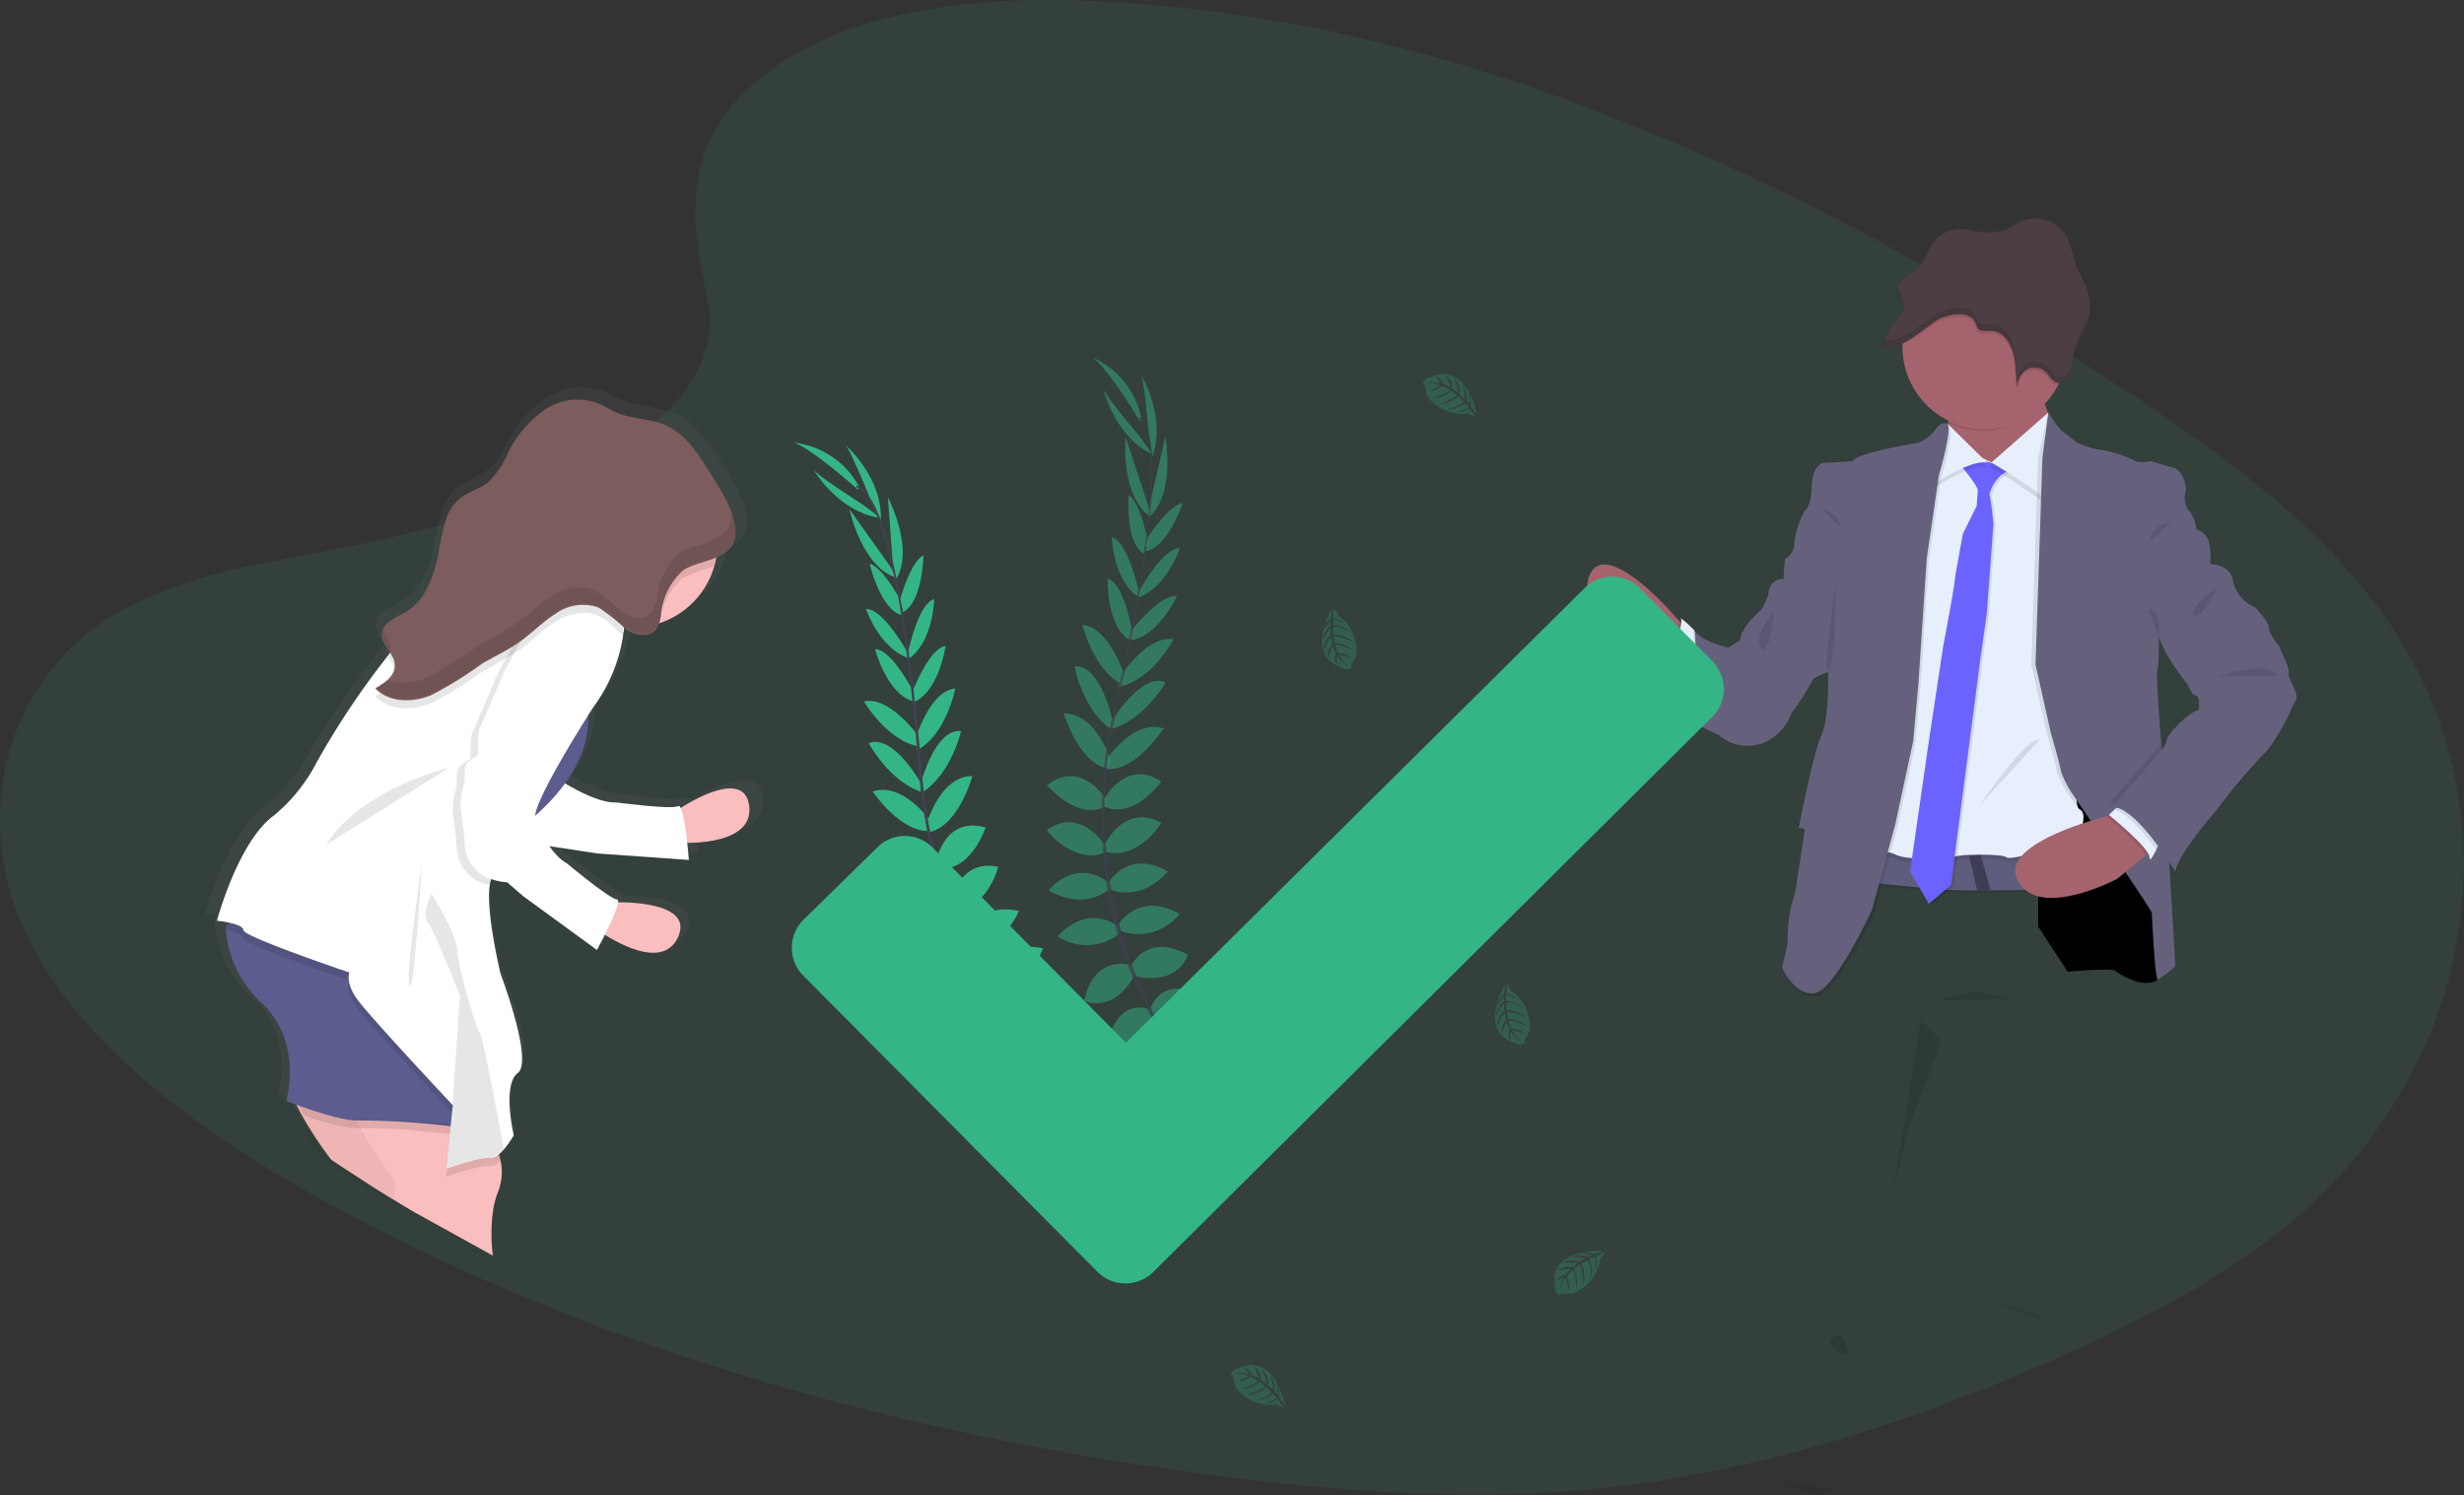 <svg xmlns="http://www.w3.org/2000/svg" xmlns:xlink="http://www.w3.org/1999/xlink" viewBox="0 0 229 139" xmlns:v="https://vecta.io/nano"><rect x="0" y="0" width="229" height="139" fill="#333333" stroke="none"/><style><![CDATA[.A,.N,.O,.P,.T,.Y,.C{isolation:isolate}.Z{opacity:.1}.a{opacity:.7}.b{fill:#65617d}.c{fill:#34b586}.d{fill:#e7effd}.e{fill:#fbbebe}.f{fill:#a5636d}.g{fill:#6c63ff}]]></style><defs><linearGradient id="A" x1="44.9" y1="56921.4" x2="44.9" y2="25084" gradientUnits="userSpaceOnUse"><stop offset="0" stop-color="gray" stop-opacity=".25"/><stop offset=".54" stop-color="gray" stop-opacity=".12"/><stop offset="1" stop-color="gray" stop-opacity=".1"/></linearGradient><path id="B" d="M192.16 90.33s4-.39 4.39-.1 2.65 1.78 4 .84.45-4.19.45-4.32l-.13-4.74-2.42-3.26-3-5.7-6.19-.62.16 9.06v4.65z"/></defs><path class="A Z c" d="M212.36 114.06l-2.19 1.69-.39.28a77.16 77.16 0 0 1-8.37 5.22l-.54.29c-.13.08-.26.14-.4.21-3 1.62-6.19 3.11-9.39 4.53h0l-.24.11a195.43 195.43 0 0 1-7.84 3.27h-.06l-3.59 1.36c-.49.19-1 .36-1.47.53l-2.78.95h-.11l-.2.07-.25.08c-2.44.8-4.9 1.55-7.4 2.23h0a134.52 134.52 0 0 1-5.26 1.3l-.24.05c-2.59.58-5.22 1.08-7.87 1.48l-.61.09a113.77 113.77 0 0 1-5.85.68c-11 1-22.21.19-33.18-1.19-22.15-2.77-44-8-63.94-16.12q-5.74-2.35-11.26-5h-.09q-3.3-1.61-6.51-3.34l-1.87-1c-.62-.32-1.52-.85-2.28-1.29l-3-1.76-.46-.29-.18-.11-.76-.47C14.36 102 6 94.87 2.06 86-2.5 75.64.42 62.58 11.71 56.49a47.25 47.25 0 0 1 13-4.18l.47-.09 2.31-.46c2.69-.53 5.39-1 8.07-1.63 1.39-.31 2.77-.63 4.15-1l.56-.14a71.51 71.51 0 0 0 9.68-3.15h0l1-.43.63-.29a37.57 37.57 0 0 0 9.74-6.28l.64-.63c.17-.16.32-.33.48-.49a12.29 12.29 0 0 0 3.53-6.85 8.51 8.51 0 0 0-.12-2.47c-.32-1.55-.62-3.06-.84-4.53a21.34 21.34 0 0 1 0-8 14.75 14.75 0 0 1 4.46-7.54c.39-.36.8-.73 1.25-1.1a26.25 26.25 0 0 1 6.9-4l.94-.36C85.54.28 93.93-.26 101.78.1a136.19 136.19 0 0 1 21.78 2.8l1.69.36a162 162 0 0 1 17.94 5.13 229.62 229.62 0 0 1 43 20.72l.4.24 1.67 1 3.19 2 .71.44 1 .67 1.07.68.14.09.91.59c.53.33 1 .67 1.57 1l1.13.73.7.47 1.2.8.26.19.17.11h0c3.24 2.19 6.4 4.47 9.37 6.88l.38.32h0l1 .8a61.65 61.65 0 0 1 10.17 10.62c13.1 17.91 9.24 42.62-8.87 57.32z"/><path d="M152.47 64.86s1.19-6.25 5-6.29l2.81 5.78-1.89 1.28s-4.02.13-5.92-.77z" class="b"/><path class="C Z" d="M160.3 64.34l-1.88 1.29a22.28 22.28 0 0 1-4.91-.41 5.57 5.57 0 0 1-1-.36.42.42 0 0 1 0-.1h0a14 14 0 0 1 .73-2.3c.11-.28.25-.57.39-.86a5.9 5.9 0 0 1 2.37-2.69 3.42 3.42 0 0 1 1.28-.33h.17l.07.13.95 1.95z"/><use xlink:href="#B" class="b"/><use xlink:href="#B" class="C Z"/><path d="M156.68 58.4s-.31 3.94-2.78 4a18.82 18.82 0 0 1-1.62-1.12c-2.16-1.61-5.57-4.7-4.63-7.59 1.35-4.12 7.93 3.49 7.93 3.49l.51.57z" class="f"/><path class="C Z" d="M156.68 58.4s-.31 3.94-2.78 4a18.82 18.82 0 0 1-1.62-1.12l-.21-.27a3.2 3.2 0 0 0 1.34.37 1.82 1.82 0 0 0 1.76-1.11 14.42 14.42 0 0 0 .68-1.56 4.59 4.59 0 0 0 .24-1z"/><path d="M155.62 65.53l-.55-.71-1.85-2.39-1-1.22a3.2 3.2 0 0 0 1.35.36 1.79 1.79 0 0 0 1.75-1.1 13.39 13.39 0 0 0 .68-1.56c.31-.87.3-1.32.19-1.47a9.56 9.56 0 0 1 1.07.94h0l.18.16.07.14.93 1.87v.07c.13.62.45 4.38-2.82 4.91z" class="d"/><path d="M191.26 40l-4.77 5.09s-6.13-2.46-5.48-3.28a4.79 4.79 0 0 0 .06-2.48c-.22-1.78-.71-3.84-.71-3.84s10.71-1.74 9.8.07a3 3 0 0 0-.06 2.14 8 8 0 0 0 1.16 2.3z" class="f"/><path class="C Z" d="M190.16 35.51c-.32.66-.48.72-.28 1.43-1.4 1.51-3.18 3.15-5.39 3.15a7.64 7.64 0 0 1-3.42-.8c-.22-1.79-.71-3.85-.71-3.85s10.71-1.74 9.8.07z"/><path d="M192.17 32.22a7.68 7.68 0 0 1-15.36 0v-.11a7.68 7.68 0 0 1 15.35.11z" class="f"/><path class="C Z" d="M193.28 82.85l-8.19.1H185h-1.25 0c-4.48.07-8.9-.8-10.68-.64-3.77.36 1.36-3.49 1.36-3.49a31.06 31.06 0 0 0 8.59.87h1.09a46.74 46.74 0 0 0 8.67-1.06 154.7 154.7 0 0 1 .5 4.22z"/><path d="M193.28 82.66l-8.19.1H185h-1.25 0c-4.48.07-8.9-.81-10.68-.64-3.77.35 1.36-3.49 1.36-3.49a31.44 31.44 0 0 0 8.59.87l1.09-.06a46 46 0 0 0 8.67-1 154.7 154.7 0 0 1 .5 4.22z" fill="#5f5d7e"/><path class="C Z" d="M182.42 42.09l-5.93 2.78-4.58 35.4s2.71-1.23 4.26-.45 6.32.06 6.32.06 3.49-.2 4 .2 6.58-1.62 6.58-1.62 1.09-2.45.25-2.83.26-4.2.26-4.2l-.51-25.54-1-3.29-2.77-1.67-2.84 2.25-1.35.2z"/><path d="M182.42 41.7l-5.93 2.77-4.58 35.41s2.71-1.23 4.26-.45 6.32.06 6.32.06 3.49-.19 4 .2 6.58-1.61 6.58-1.61 1.09-2.45.25-2.84.26-4.19.26-4.19l-.51-25.55-1-3.28-2.77-1.68-2.84 2.26-1.35.19z" class="d"/><path class="C Z" d="M182.33 43.34s1.71 2 1.68 2.46l-.1 1.41-1.28 2.62-.71 3.93c0 .68-1.13 6.55-1.13 6.55l-1.35 9-1.71 11.84 1.74 3 2.06-1.74 2.74-21.09.58-4.16.61-8.26a26.66 26.66 0 0 0-.35-2.8 3.3 3.3 0 0 1 2.16-2.39c1.74-.45-.13-.1-.13-.1l-1-.8-.87.35s-2.43-.72-2.94.18z"/><path d="M182.13 43.15s1.71 2 1.68 2.45l-.1 1.42-1.29 2.61-.71 3.94c0 .68-1.12 6.54-1.12 6.54l-1.36 9L177.52 81l1.74 3 2.06-1.74 2.74-21.08.59-4.16.61-8.26a25.88 25.88 0 0 0-.36-2.81 3.29 3.29 0 0 1 2.17-2.38c1.75-.45-.13-.1-.13-.1l-1-.81-.87.36s-2.42-.77-2.94.13z" class="g"/><path class="C Z" d="M181 39.76s-.26.2-.33 1.49a25.27 25.27 0 0 1-1 4.19c0 0 3.36-2.32 5-2.06z"/><path d="M181 39.38s-.26.19-.33 1.48a25.27 25.27 0 0 1-1 4.19c0 0 3.36-2.32 5-2.06z" class="d"/><path class="C Z" d="M190.16 38.73l-5.28 4.65a54.22 54.22 0 0 1 5 3.28c.58.64 1.16-6.32 1.16-6.32z"/><path d="M190.36 38.35L185.07 43a54.26 54.26 0 0 1 5 3.28c.58.64 1.16-6.32 1.16-6.32z" class="d"/><path class="C Z" d="M181.19 39.76s-.58-.29-1.13.55a3.61 3.61 0 0 1-1.58 1.23c0 0-5.87.94-6.09 1.71l-2.74.16s-1 .12-1.06 2.17-.59 2.22-.59 2.22a7.58 7.58 0 0 0-1 3 1.67 1.67 0 0 1-.88 1.54l4 10.47s.13 4.33-.61 5.91-2.13 8.57-2.13 8.57.58-.12.55.26-.71 4.61-.71 4.61a9.48 9.48 0 0 1-.52 2.26 16.49 16.49 0 0 0-.35 3.61l-.54 2.2S167 93 168.9 92.62s5.26-7.71 5.26-7.71l2.16-7.9 1.68-7.8.48-5.29.78-11.71 1.12-7.74s1.27-4.16.81-4.71z"/><path d="M181 39.38s-.59-.29-1.13.55a3.67 3.67 0 0 1-1.59 1.23c0 0-5.86.93-6.09 1.71l-2.74.16s-1 .13-1.07 2.16-.61 2.22-.61 2.22a7.71 7.71 0 0 0-1 3 1.67 1.67 0 0 1-.87 1.54l4 10.48s.13 4.32-.62 5.9-2.12 8.67-2.12 8.67.58-.13.55.26-.71 4.61-.71 4.61a9.27 9.27 0 0 1-.51 2.25 16.07 16.07 0 0 0-.36 3.62l-.51 2.2s1.23 2.74 3.1 2.35 5.25-7.7 5.25-7.7l2.16-7.9 1.68-7.8.48-5.29.78-11.7 1.13-7.74s1.26-4.23.8-4.78z" class="b"/><path class="C Z" d="M160.3 64.34l-1.88 1.29a22.28 22.28 0 0 1-4.91-.41l-1-.46-.2-.1.21.07a4.19 4.19 0 0 0 2.58.09c2.65-.89 2.36-5.26 2.26-6.25a1.11 1.11 0 0 0 0-.18h0 0a.66.66 0 0 0 .12.17.68.68 0 0 0 .12.12l.93 1.87v.08z"/><path d="M166.78 51.73l-.9.26-.13 1.85a1.23 1.23 0 0 0-1.35 1.1 4.47 4.47 0 0 1-.81 1.84s-1.78 1.49-1.87 2.74l-1.1.68s-2.55-.58-3.13-1.61c0 0 1.16 8.32-5 6.29l7.26 3.45a4.06 4.06 0 0 0 4.38.61 4.63 4.63 0 0 0 2.36-2.64 26.3 26.3 0 0 0 1.93-3c.07-.39 1.52-.84 1.52-.84l2.77-6.71z" class="b"/><path class="C Z" d="M189.42 42.6l.94-4.25a4.79 4.79 0 0 0 .84 1.7l1.38 1.07a8.16 8.16 0 0 0 1.87.64 11.22 11.22 0 0 1 3.42 1c.33.35 1.62.1 1.62.1l2 .58c.94.23 1.38 1.77 1.19 2.38a1.83 1.83 0 0 0 0 .93 1.75 1.75 0 0 0 .45.81 4.13 4.13 0 0 1 .58 1.65 1.91 1.91 0 0 1 1.1.93 6.53 6.53 0 0 1 .22 2.26l-4.8 6.77a20.08 20.08 0 0 1-.13 3.19c-.19.58.68 10.45.68 10.45l1 17a18 18 0 0 1-1.61 1.26c-.29.13-.58-6-.58-6.23s-7.45-11.15-7.45-11.15a10.18 10.18 0 0 1-1-2c0-.36-.93-3.61-.93-3.61l-1.42-6.28z"/><path d="M205.43 52.07v.37l-4.8 6.77a20.08 20.08 0 0 1-.13 3.19c-.11.34.13 3.81.36 6.66l.32 3.79.42 7.19.58 9.77a18.39 18.39 0 0 1-1.62 1.26c-.28.13-.57-6-.57-6.23s-7.46-11.16-7.46-11.16a9.9 9.9 0 0 1-1-2c0-.35-.94-3.61-.94-3.61l-1.41-6.29.64-19.22.55-4.25a8.85 8.85 0 0 0 1.23 1.71l1.4 1.09a8 8 0 0 0 1.88.65 11.15 11.15 0 0 1 3.41 1c.33.35 1.62.1 1.62.1s1.06.35 2 .58 1.38 1.77 1.19 2.38a1.88 1.88 0 0 0 .45 1.75 4 4 0 0 1 .58 1.64 1.88 1.88 0 0 1 1.1.93 5.47 5.47 0 0 1 .2 1.93z" class="b"/><path class="C Z" d="M170.58 138.41l-1.51.59-3.06-1a43.84 43.84 0 0 1 4.57.41zm15.26-17.22s3.84.91 4.07 1.52zM171 124s-2 .58-.06 1.74.06-1.74.06-1.74zm8.91-31c.22 0 3.74-1.17 5-.65a8.18 8.18 0 0 0 2.75.52zm.46 3.66v.32l-3 7.86-.91 3.74a24.56 24.56 0 0 0-.62 2.8l2.66-16.5z"/><path d="M185 82.76h-1.25 0l-.75-3.23 1.09-.06z" fill="#3f3d56"/><path d="M200.26 78.81l-.8.66-2.68 2.21s-7.25 3.87-9.25.2c-1.76-3.24 6.46-5.55 8.45-6.06l.42-.1z" class="f"/><path class="C Z" d="M169.27 47.12s1.41.64 1.74 1.55-1.74-1.55-1.74-1.55zm-4.39 9.67s-2.07 2.52-1.23 3.49 1.23-3.49 1.23-3.49zm36.9-8.25s-1.94.19-2 1.87zM183.84 75c.21-.19 4.65-6.77 5.68-6.19zm8.33-42.78a7.74 7.74 0 0 1-.91 3.62h-.06c-.49-.1-.74-.67-1.11-1a1.62 1.62 0 0 0-.83-.4 1.52 1.52 0 0 0-.91.16 1.76 1.76 0 0 0-.86 1.66c-.24-1-.17-2.14-.41-3.17s-1-2.08-2-2.1c-.43 0-.92.16-1.23-.16s-.22-.5-.36-.73c-.71-1.14-2.86-.57-3.74 0a23.66 23.66 0 0 1-3 2 7.68 7.68 0 0 1 15.35.11z"/><path d="M183.54 29.87c.14.23.17.53.36.73s.81.15 1.23.16c1 0 1.71 1.06 2 2.1s.17 2.13.41 3.16a1.87 1.87 0 0 1 .2-1 1.78 1.78 0 0 1 .66-.7 1.52 1.52 0 0 1 .91-.16 1.62 1.62 0 0 1 .83.4c.37.36.62.92 1.11 1s1-.37 1.13-.88a12.16 12.16 0 0 0 .28-1.6 21.67 21.67 0 0 1 1.23-2.79 5.07 5.07 0 0 0 0-3.6c-.24-.62-.6-1.16-.85-1.76-.37-.92-.47-2-.92-2.83a3.33 3.33 0 0 0-4-1.64c-.7.26-1.31.77-2 1a6.59 6.59 0 0 1-3-.06 3.65 3.65 0 0 0-2.87.5c-.91.74-1.16 2.15-2 3-.36.34-.81.56-1.19.88a1.63 1.63 0 0 0-.66 1.31c.06.67.71 1.27.47 1.89a1.51 1.51 0 0 1-.36.47 6.83 6.83 0 0 0-1.56 2.66c1.72.54 3.59-1.36 4.94-2.26.79-.55 2.94-1.13 3.65.02z" fill="#4c3e42"/><path class="C Z" d="M200.26 78.81l-.8.66a23.53 23.53 0 0 0-3.62-3.53l.13-.12.42-.1z"/><path d="M201 77.62l-.59 1.34c-.3.62-.62 1.19-.64.73 0-.9-3.77-3.94-3.77-3.94l.5-.49.59-.57z" class="d"/><path class="C Z" d="M201.16 72.85l.43 7.2c-1-1.56-3.76-5.55-5.52-5.43l4.29-4.92a5.91 5.91 0 0 0 .49-.63l.31 3.78z"/><path class="C Z" d="M201 77.62l-.59 1.34c-1.13-1.54-2.67-3.36-3.9-3.7l.59-.57z"/><path d="M204.26 51.53l1.16.9s1.94 0 2.13 1.64a3.37 3.37 0 0 0 2 2.36s1.32 1.32 1.32 1.93 1 1.71 1 1.81 1 2.06.84 2.42 1 1.9.67 2.48a14 14 0 0 0-.77 1.61c0 0-1.51 2.9-2.29 3.45a61 61 0 0 0-4.32 5.16c0 0-3.81 4.39-3.81 5.75 0 0-3.71-6.2-5.9-6l4.29-4.93s.74-.81.77-1.29 2.07-2.71 3-2.81c0 0 .16-1.32-.26-1.35s-.78-1.06-.78-1.06-2.83-3.36-2.87-5.49 3.82-6.58 3.82-6.58z" class="b"/><path class="C Z" d="M206 54.61s-2.71 2-2.13 2.64 2.13-2.64 2.13-2.64zm.1 8.24s5-1.61 5.54 0zm-35.5-8.64s0 7.35-.63 8.08.63-8.08.63-8.08zm29.08 2.37l.93 2.63s.39-2.58-.93-2.63zm-22.8-28.19c.24-.6-.38-1.19-.46-1.84a1.15 1.15 0 0 0-.1.58c0 .49.41.95.5 1.4a.59.59 0 0 0 .06-.14zm10.7 6.95c-.23-1-.17-2.09-.4-3.11s-1-2.08-2-2.1c-.43 0-.92.16-1.23-.16a3.85 3.85 0 0 1-.37-.73c-.7-1.15-2.85-.57-3.73 0-1.32.88-3.13 2.71-4.82 2.3a6 6 0 0 0-.22.59c1.72.54 3.59-1.36 4.94-2.26.88-.58 3-1.16 3.74 0 .14.24.17.54.36.73s.81.16 1.23.17c1 0 1.71 1.06 2 2.09s.17 2.14.41 3.17a1.8 1.8 0 0 1 .09-.69zm4.85-1.21c-.18.51-.64 1-1.13.88s-.74-.67-1.11-1a1.61 1.61 0 0 0-.84-.4 1.52 1.52 0 0 0-.91.16 1.84 1.84 0 0 0-.64.66 1.78 1.78 0 0 0-.21.9 1.67 1.67 0 0 1 .76-.93 1.52 1.52 0 0 1 .91-.16 1.47 1.47 0 0 1 .83.4c.37.35.61.92 1.11 1s1-.37 1.13-.88a4.78 4.78 0 0 0 .18-.93c-.02.1-.05.17-.08.3zm1.51-4.39a19.6 19.6 0 0 0-1.23 2.78c0 .21-.07.41-.09.62a21.39 21.39 0 0 1 1.23-2.78 5.11 5.11 0 0 0 .3-1.34 4.27 4.27 0 0 1-.21.72z"/><path d="M154.39 65.64a.07.07 0 0 0 0-.14.07.07 0 0 0 0 .14z" fill="#e6e8ec"/><path d="M102.33 101.91a4.15 4.15 0 0 1 3.72-.49s-.53 1.12-2.88 1.1zm-.22.09a4.14 4.14 0 0 0 1 3.61s.83-.93-.11-3.09zm-2.42-2s.07-1.85 4.26-1.39a2 2 0 0 1-1.38 1.81 2.39 2.39 0 0 1-2.88-.42zm-.26 0s-1.73.63 0 4.48a2 2 0 0 0 1.3-1.87 2.4 2.4 0 0 0-1.3-2.61zM97 97.47s-.36-3 3.91-2.88c0 0 .41 2.73-3.13 3.58zm-3-3.32s.45-3.47 4.75-2.6c0 0 .13 3-4 3.39z" class="g"/><path d="M91.84 90.68s.85-3.39 5.1-2.54a4.84 4.84 0 0 1-4.8 3.14zm-2.09-3.38s.83-3.52 4.94-2.63c0 0-1.24 3.36-4.64 3.21zm-1.38-3.24s.57-4.28 4.41-3.49c0 0-1 3.91-4.11 4.1zM87 80.13s.71-4.32 4.6-3.22c0 0-1.35 4.11-4.31 3.81zm-.84-3.66s1.24-4.34 4.21-4.34c0 0-1.25 4.58-3.93 5.19zm-.6-3.59s1.33-5.22 3.76-4.92c0 0-.9 4-3.65 5.72zm-.43-4.3s1.27-4.36 3.65-4.58c0 0-.81 4.27-3.55 5.73zm-.44-4s1.62-4.37 3.19-4.53c0 0-.61 4.27-3 5.23zm-.34-3.73s.92-4.72 2.47-5.16c0 0-.06 3.83-2.3 5.5zM83.57 56s1-3.77 2.26-4.39c0 0-.08 4.4-1.93 5.29zM83 52.8l-.48-6.57s2.57 4.87.7 7.71zm-2.14-6.47s-1.9-4.73-2.32-5c0 0 3.48 3 3.32 7z" class="c"/><path d="M96.86 97.45s-3-.28-2.78 4c0 0 2.74.33 3.5-3.22zM93.88 94s-3.49.12-3 4.47c0 0 2.94.41 3.75-3.68zm-2.06-3s-3.23-1.37-5.11 2.54a4.87 4.87 0 0 0 5.41-1.94zm-2.14-3.67s-3.3-1.45-5.06 2.36c0 0 3.42 1 5.35-1.78zm-1.27-3.18s-3.23-2.86-5.61.25c0 0 3.29 2.33 5.78.41zM87.21 80s-3.26-2.93-5.61.36c0 0 3.62 2.36 5.75.28z" class="g"/><g class="c"><path d="M86.48 76.33s-2.56-3.71-5.38-2.76c0 0 2.66 3.94 5.39 3.65zm-.85-3.48s-2.62-4.7-4.89-3.78c0 0 1.9 3.61 5 4.58zm-.34-4.52s-2.65-3.68-5-3.13c0 0 2.19 3.75 5.27 4.21zM85 64.48s-2.1-4.16-3.68-4.14c0 0 1.09 4.17 3.58 4.86zm-.58-3.72s-2.31-4.21-3.94-4.16c0 0 1.24 3.63 3.89 4.54zm-.49-4.52s-1.76-3.49-3.11-3.84c0 0 1 4.29 3 4.78zm-1.17-3.56l-3.82-5.36s1.13 5.38 4.38 6.38z"/><path d="M80.05 46.81s-4.3-2.74-4.47-3.2c0 0 2.3 4 6.28 4.54zm-.3-1.29s-5-4.45-6.22-4.4a7.87 7.87 0 0 1 6.33 4.14z"/></g><g fill="#444053"><path d="M83.91 56.92h-.18c-1.18-7-2.65-11.18-4.17-11.64l.06-.16c1.6.51 3.08 4.59 4.29 11.8z"/><path d="M85.88 73.81h-.26q-.12-1-.21-2c-.47-5.81-1.07-11.2-1.74-15.21l.15-.2c.66 4 1.38 9.55 1.86 15.4.05.68.12 1.36.2 2.01z"/><path d="M107.41 105.1a34.61 34.61 0 0 1-9.83-6.71 38.38 38.38 0 0 1-7.36-9.63 44.59 44.59 0 0 1-4.66-15.45l.28.12a40.74 40.74 0 0 0 12 24.69 34.62 34.62 0 0 0 9.73 6.65z"/></g><g class="a"><path class="a g N" d="M110.71 99.69a4.15 4.15 0 0 1 3.69.63s-.84.92-3.08.2zm-.24.01a4.13 4.13 0 0 0-.13 3.74s1.07-.64.82-3zm-1.72-2.62s.62-1.75 4.48-.07a2 2 0 0 1-1.86 1.32 2.39 2.39 0 0 1-2.62-1.25zm-.24-.08s-1.85.09-1.35 4.28a2 2 0 0 0 1.79-1.4 2.4 2.4 0 0 0-.44-2.88z"/><g class="c O"><path class="a" d="M106.91 93.86s.57-3 4.6-1.59c0 0-.43 2.74-4.06 2.49zm-1.82-4.05s1.46-3.17 5.3-1.07c0 0-.76 2.88-4.85 2zM104 85.85s1.82-3 5.63-.91a4.87 4.87 0 0 1-5.52 1.58zm-.95-3.85s1.83-3.11 5.49-1c0 0-2.18 2.83-5.39 1.68zm-.36-3.51s1.82-3.92 5.24-2c0 0-2.08 3.45-5.14 2.69zm-.11-4.14s2-3.91 5.35-1.71c0 0-2.51 3.52-5.24 2.35zm.26-3.76s2.47-3.78 5.31-2.89c0 0-2.57 4-5.3 3.78zm.49-3.59s2.82-4.59 5-3.57c0 0-2 3.53-5.17 4.37zm.88-4.25s2.5-3.78 4.85-3.32c0 0-2 3.83-5.1 4.41zm.79-3.95s2.85-3.69 4.39-3.38c0 0-1.85 3.9-4.42 4.1zm.75-3.66s2.28-4.23 3.9-4.19c0 0-1.2 3.64-3.83 4.57zm.71-4.88s2.08-3.29 3.46-3.51c0 0-1.39 4.18-3.41 4.47zm.36-3.26l1.49-6.4s1 5.41-1.62 7.57zm-.07-6.76s-.41-5.08-.74-5.44c0 0 2.44 3.88 1.08 7.66zm.06 53.56s-2.82-1.17-3.84 3c0 0 2.52 1.14 4.31-2zM105 89.66s-3.37-.92-4.23 3.37c0 0 2.69 1.27 4.68-2.39z"/><path class="a" d="M103.92 86.11s-2.67-2.26-5.63.92a4.87 4.87 0 0 0 5.74-.25zM103 82s-2.72-2.37-5.54.75c0 0 3 2 5.64-.11zm-.3-3.41s-2.24-3.69-5.43-1.43c0 0 2.44 3.2 5.4 2.11zm.08-4.3s-2.24-3.76-5.47-1.32c0 0 2.76 3.34 5.4 2zm.4-3.74s-1.34-4.3-4.31-4.23c0 0 1.37 4.55 4 5.09zm.23-3.55s-1.11-5.27-3.55-5.07c0 0 .74 4 3.4 5.86zm1.02-4.44s-1.44-4.31-3.83-4.48c0 0 1 4.24 3.78 5.59zm.82-3.77s-.77-4.6-2.29-5c0 0-.19 4.31 2 5.7zm.61-3.72s-1-4.71-2.53-5.13c0 0 .11 3.83 2.36 5.48zm.86-4.46s-.63-3.85-1.82-4.59c0 0-.35 4.39 1.4 5.45zm-.05-3.75l-2.06-6.25s-.52 5.48 2.29 7.4z"/><path class="a" d="M105.83 40.46s-3.3-3.9-3.31-4.39c0 0 1 4.48 4.63 6.2zm.1-1.33s-3.45-5.73-4.64-6a7.84 7.84 0 0 1 4.8 5.83z"/></g><g fill="#444053" class="P"><path class="a" d="M106.5 51.26h-.18c1-7.08.79-11.47-.51-12.36l.1-.15c1.38.93 1.59 5.25.59 12.51z"/><path class="a" d="M103.36 68h-.26l.4-2c1.29-5.73 2.32-11 2.87-15.07l.2-.14c-.56 4-1.52 9.53-2.81 15.26-.14.61-.28 1.27-.4 1.95z"/><path class="a" d="M114.6 104.24a34.43 34.43 0 0 1-7.38-9.33 38.17 38.17 0 0 1-4.17-11.38 44.91 44.91 0 0 1 .14-16.13l.24.2a40.7 40.7 0 0 0 4.08 27.13 34 34 0 0 0 7.31 9.23z"/></g></g><path class="C" d="M36.34 96.29l1.53-1.53 1 .25-1.27 1.28a2.41 2.41 0 0 0 0 .38 8.29 8.29 0 0 0 2.76 5.55c3.06 3 1.76 7.26 1.76 7.26a28.26 28.26 0 0 0 4.74 1.43 4.19 4.19 0 0 0-.5 0h-.3a24 24 0 0 1-5.21-1.48c0 0 1.3-4.28-1.76-7.26a8.35 8.35 0 0 1-2.78-5.55c.02-.08.02-.2.03-.33z" opacity=".01"/><path d="M69 76.94a8.07 8.07 0 0 1-1.5.45 15.36 15.36 0 0 1-2.71.26q0 .36.06.66c0 .56.08 1 .08 1l-1-.07-7.93-.59-4.65-.65a10 10 0 0 0 .73.86 4.07 4.07 0 0 0 .93.72s4.19 3.35 4.91 3.42c.1 0 .14.1.12.26 1.76 0 7.24.26 5.72 3.31a2.4 2.4 0 0 1-1.24 1.21c-1.76.75-4.41-.59-5.78-1.42l-.37.71-.4.73-.14-.1-7-5-1.54-1.31a5.45 5.45 0 0 1-1.33-.23l-.25-.16a.14.14 0 0 0 0 .06 2.72 2.72 0 0 0-.13.49v.07c0 .2-.05.39-.06.58s0 .27 0 .41a39 39 0 0 0 1.11 7.29s2.91 7.4 1.88 9.11a1.1 1.1 0 0 1-.21.22 2 2 0 0 0-.69 1.29 12.87 12.87 0 0 0 .29 4.58l-.17.26a8.44 8.44 0 0 1-.76 1l-.14.15a2.86 2.86 0 0 1-.41.37l.09.25c0 .09.06.23.09.35a5 5 0 0 1-.26 3 8 8 0 0 0-.51 2.17 16.4 16.4 0 0 0 .1 4.08h-.09l-6.71-3.71-1.92-1.14-2.35-1.44-3.08-2-.48-.32-.18-.12-.78-.53a40 40 0 0 1-2.9-4.3l-.38-.74h0l-.07-.15-.29-.11-.89-.32a10.22 10.22 0 0 0 .36-2.81 8.5 8.5 0 0 0-2.64-6.28 10.28 10.28 0 0 1-3.58-7v-.2a2.53 2.53 0 0 1 0-.28l.24-.23L19 85s2.06-7.46 5.54-10a16.28 16.28 0 0 0 4.17-5 77.27 77.27 0 0 1 6.21-9.1l.63-.79.18-.24h0v-.07l-.26-.38-.06-.08a2.17 2.17 0 0 1-.41-1.4h0v-.1a1.84 1.84 0 0 1 0-.25h0c.3-.85 1.43-1.23 2.26-1.7 2-1.11 2.8-3.52 3.22-5.77.33-1.74.6-3.7 2-4.83.88-.72 2-1 2.94-1.67a5.72 5.72 0 0 0 1.25-1.6l.57-1.06a10.69 10.69 0 0 1 3.54-4 5.9 5.9 0 0 1 5.22-.64c.64.24 1.23.61 1.84.89a7.68 7.68 0 0 0 1.18.36 20.68 20.68 0 0 1 3.75.89c1.91.85 3.16 2.73 4.29 4.52a20.87 20.87 0 0 1 2 3.63v-.14a5.24 5.24 0 0 1 .41 1.88 2.79 2.79 0 0 1-.09.82 2.38 2.38 0 0 1-1.27 1.47h-.1a2.87 2.87 0 0 1-.4.18c0 .11 0 .23-.07.34v.14l-.09.34A7.9 7.9 0 0 1 65 55.45 8.39 8.39 0 0 1 62.19 57l-.22.06a1.83 1.83 0 0 1-.25.48 1.79 1.79 0 0 1-.28.27l-.21.12h0a2.67 2.67 0 0 1-2.46-.42l-.11-.08a2.46 2.46 0 0 1 0 .37c0 .12 0 .2-.06.31s0 .16 0 .23v.19.1a16.24 16.24 0 0 1-2.29 5.56 7 7 0 0 1-.52.7l-.51.78v.1a8.77 8.77 0 0 1-1.32 4.88 12.52 12.52 0 0 1-.91 1.37l.11.07c1.15.66 3.42 1.82 4.85 1.72 0 0 5.42.7 6 .35.09 0 .17 0 .25.16a12.62 12.62 0 0 1 4.48-1.81 1.75 1.75 0 0 1 2.19 1.64A2.58 2.58 0 0 1 69 76.94z" fill="url(#A)"/><path d="M39 104.88a4.58 4.58 0 0 1 .6 1.94 4.47 4.47 0 0 1-.31 2 10 10 0 0 0-.5 4l-1.93-1.14q-1.17-.7-2.34-1.44l-3.07-2-.48-.32-.18-.12-.06-.08a35.92 35.92 0 0 1-2.83-4.34l-.44-.88h0a1.68 1.68 0 0 1-.24-1 2 2 0 0 1 1-1.23c1.18-.62 3.08-.05 4.95.85a34.67 34.67 0 0 1 4.63 2.82l.17.12h0l1 .73z" class="e"/><path class="T" d="M36.83 105.54a3.63 3.63 0 0 1 .24 3.19 8.16 8.16 0 0 0-.41 3.19l-1.55-.92-1.9-1.16-2.47-1.59-.39-.26-.15-.1a.18.18 0 0 0-.05-.07 30.08 30.08 0 0 1-2.28-3.5l-.36-.71h0a1.45 1.45 0 0 1-.19-.8 1.61 1.61 0 0 1 .3-.58 1.64 1.64 0 0 1 .5-.41c1-.5 2.49 0 4 .69a28.33 28.33 0 0 1 3.73 2.27l.14.1h0l.79.58a.46.46 0 0 0 .05.08z" opacity=".05"/><path d="M46.55 109.85a5.07 5.07 0 0 1-.29 1 7.71 7.71 0 0 0-.46 1.85 16 16 0 0 0 0 4l-6.71-3.71-1.92-1.14a5.89 5.89 0 0 0-.59-2.29 42.26 42.26 0 0 1-3.11-4.75l-.37-.71h0c0-.09-.09-.18-.13-.27a1.66 1.66 0 0 1 .5-2.5c1.82-1.33 5.6.47 8.51 2.26h.07l1.54 1 .27.18 2 1.46a4.2 4.2 0 0 1 .47 1 4.5 4.5 0 0 1 .17.6 4.75 4.75 0 0 1 .05 2.02z" class="e"/><path class="C Z" d="M28.21 103.64a20.06 20.06 0 0 0 4.89 1.24h.37a42.68 42.68 0 0 1 5.83.28l2.64.25 1.91.21v-.74l-1.81-1.18c-2.91-1.8-6.74-3.64-8.58-2.3-2.58-1.25-5.2-1.85-5.95.37a4.05 4.05 0 0 0 .7 1.87z"/><path d="M21 86.45a10.33 10.33 0 0 0 3.43 6.88c3.78 3.69 2.17 9 2.17 9s4.51 1.77 6.46 1.82h.37a70.47 70.47 0 0 1 8.48.53l1.91.21V89.17L23 84.09 21.05 86c-.05.14-.05.29-.05.45z" fill="#5c5c8e"/><path class="C Z" d="M43.52 104.67h.34v.17l-1.86-.17-6.77-.55a77.62 77.62 0 0 1 8.29.55z"/><path d="M62.84 75.37s6.33-4.39 6.79-.44-6.79 3.39-6.79 3.39z" class="e"/><path d="M51.94 72.46s3.42 2.25 5.31 2.12c0 0 5.17.69 5.77.35s1 5 1 5l-8.49-.6-5.45-.83s-2.73-1.67-2.73-3.1 4.59-2.94 4.59-2.94z" fill="#fff"/><path d="M57 83.87s7.69-.32 6 3.27-7.55-.77-7.55-.77z" class="e"/><path d="M49.22 76.24s6.23-4.66 5.35-10.34-5.35 4.34-5.35 4.34z" fill="#5c5c8e"/><path d="M50.94 50.5a7.9 7.9 0 0 0 4.93 7.3 7.05 7.05 0 0 0 1 .34 8.47 8.47 0 0 0 1.12.2 7.38 7.38 0 0 0 .82 0 7.63 7.63 0 0 0 2.59-.45 7.88 7.88 0 0 0 4.65-10.55 7.94 7.94 0 0 0-2.68-3.31 7.89 7.89 0 0 0-11.28 2.37 7.91 7.91 0 0 0-1.15 4.1z" class="e"/><path class="C Z" d="M21 86.45c.71.13 1.58.37 1.58.73 0 .62 9.85 3.94 9.85 3.94s-.37.86.61 2.34 9 10 9 10v.25l-.1 1-.49 4.68s3.08-1.1 4.06-1a1.34 1.34 0 0 0 1-.46 4.62 4.62 0 0 0-.64-1.58s-.8-.62-2-1.45V89.17L23 84.09 21.05 86c-.05.14-.05.29-.05.45z"/><path d="M20.16 85.58s2.46.25 2.46.87 9.85 3.94 9.85 3.94-.37.86.61 2.33 9 10 9 10l-.61 5.9s3.08-1.1 4.06-1c.44.06.93-.35 1.33-.82a9.34 9.34 0 0 0 .89-1.27c0 0-1.11-4.68.37-5.79s-1.6-9.23-1.6-9.23-1.4-5.77-1-8.25a2.68 2.68 0 0 1 .11-.49C46.54 79.35 56 59.49 56 59.49a15.81 15.81 0 0 0-.12-1.68c0-.16 0-.32-.08-.48a6.56 6.56 0 0 0-.19-.88 4.27 4.27 0 0 0-.18-.54c-.29-.75-.73-1.33-1.4-1.34a4.12 4.12 0 0 0-2.47-1 10.71 10.71 0 0 0-5.53 1c-5.79 2.46-7.14 2.58-7.14 2.58L36 61l-.6.79a74.76 74.76 0 0 0-5.93 9 16.06 16.06 0 0 1-4 5c-3.34 2.41-5.31 9.79-5.31 9.79z" fill="#fff"/><path class="C Z" d="M41.74 71.35s-8.22 2-11.41 7.16zm-2.54 9s-1.56 10.43-1.13 11.22 1.13-11.22 1.13-11.22zm.55 5.36c.6.78 3 6.83 3 6.83l-.7 10.16-.62 5.9s3.08-1.1 4.07-1c.43.06.92-.35 1.32-.82-.64-3.46-2-10.7-2.25-10.84s-2-6-2.08-7.62-2.4-5.26-2.4-5.26-.94 1.86-.34 2.65zm2.33-9.97c.15.46.38 3.13.38 3.13a3.6 3.6 0 0 0 3.07 3.38 2.77 2.77 0 0 1 .11-.48C46.38 79.68 56 59.49 56 59.49a12.92 12.92 0 0 0-.39-3c-2.09-.62-5.4.33-5.4.33-1-.13-4.08 6.08-4.08 6.08l-2.3 5.4a12.27 12.27 0 0 0-.1 2.08c-.09.37-1.06.69-1.2 1.2s-.05 1.52-.14 1.7a7.52 7.52 0 0 0-.31 2.46z"/><path d="M42.82 75.37c.15.46.38 3.14.38 3.14a3.5 3.5 0 0 0 2.46 3.2 5.41 5.41 0 0 0 1.48.3l1.49 1.29 6.85 5s2.52-4.67 1.86-4.7-4.69-3.38-4.69-3.38c-1.23-.65-2.45-2.84-3-4a2.7 2.7 0 0 0 .08-.41c.25-2.09 5.42-10.09 5.42-10.09a15 15 0 0 0 2.77-6.71c0-.1 0-.21.06-.31a2.71 2.71 0 0 0 0-.41c.09-1.67-1.13-2.28-2.57-2.43a10.67 10.67 0 0 0-2.26.07 15.29 15.29 0 0 0-2.22.44c-.61-.08-2.14 2.49-3.14 4.31l-.93 1.77-2.33 5.4a11.18 11.18 0 0 0-.07 2.15c-.09.37-1.06.69-1.2 1.2s0 1.52-.14 1.7a7.55 7.55 0 0 0-.3 2.47z" fill="#fff"/><path class="C Z" d="M34.86 64.72c1.3 1.34 3.42 1.35 5.12.67a34.56 34.56 0 0 0 4.7-2.87l3.11-1.78.43-.29c1.16-.82 2.17-1.88 3.37-2.63a5.2 5.2 0 0 1 2.7-.86 2.91 2.91 0 0 1 1.29.27l.21.1a6.15 6.15 0 0 1 1.08.82l1 .92c0-.1 0-.21.05-.31a1.84 1.84 0 0 0 0-.41 7.76 7.76 0 0 0 3.42-.42.44.44 0 0 1 0-.1 6.16 6.16 0 0 1 2.07-4.06 15.2 15.2 0 0 1 2.88-1.1A7.84 7.84 0 0 0 65 45.58a8 8 0 0 0-3-2.28 7.88 7.88 0 0 0-11 6.55 7.82 7.82 0 0 0 .58 3.67 10.85 10.85 0 0 0-5.54 1c-5.79 2.46-7.14 2.59-7.14 2.59L36 61a3.3 3.3 0 0 1 .7 1.52c.03.99-.97 1.71-1.84 2.2z"/><path d="M63.51 53a6.21 6.21 0 0 0-2.07 4.07 3.21 3.21 0 0 1-.44 1.4c-.66.86-2 .62-2.86 0a16.88 16.88 0 0 0-2.52-2 4.33 4.33 0 0 0-4 .59c-1.2.76-2.2 1.81-3.36 2.63s-2.38 1.35-3.55 2.06a33.65 33.65 0 0 1-4.71 2.9c-1.7.67-3.82.67-5.12-.66.88-.49 1.88-1.2 1.81-2.24s-1.28-1.81-1.2-2.87 1.34-1.48 2.23-2c1.88-1.1 2.67-3.49 3.08-5.71.31-1.73.57-3.66 1.86-4.77.84-.72 2-.95 2.81-1.66a8.74 8.74 0 0 0 1.74-2.63 10.39 10.39 0 0 1 3.38-4 5.43 5.43 0 0 1 4.88-.67c.62.24 1.17.62 1.77.88 1.5.65 3.22.56 4.7 1.24 1.83.84 3 2.7 4.11 4.47.92 1.5 2.74 4.17 2.23 6.12s-3.41 1.93-4.77 2.85z" fill="#7c5c5c"/><path class="Z C" d="M35.47 58.75a2 2 0 0 1 .05-.24 3.66 3.66 0 0 1 .78 1.64 1.2 1.2 0 0 1 0 .42 3.26 3.26 0 0 1-.83-1.82zM39.61 63a33.58 33.58 0 0 0 4.7-2.87l3.55-2.07c1.13-.8 2.16-1.87 3.36-2.62a4.37 4.37 0 0 1 4-.6 17 17 0 0 1 2.52 2c.87.63 2.2.87 2.86 0a3.21 3.21 0 0 0 .48-1.37 6.16 6.16 0 0 1 2.07-4.07c1.36-.95 4.23-.84 4.76-2.84a3.07 3.07 0 0 0 .09-1.05 4.36 4.36 0 0 1 .31 2.57c-.53 2-3.4 1.89-4.76 2.84A6.16 6.16 0 0 0 61.44 57a3.2 3.2 0 0 1-.44 1.36c-.66.86-2 .61-2.87 0a16.74 16.74 0 0 0-2.51-2 4.35 4.35 0 0 0-4 .6c-1.2.75-2.2 1.8-3.36 2.62s-2.38 1.36-3.55 2.07A33 33 0 0 1 40 64.52c-1.7.68-3.82.68-5.12-.66a6.11 6.11 0 0 0 1-.63 5.48 5.48 0 0 0 3.73-.23z"/><g class="c"><path d="M159.2 61.5l-6.79-6.83a3.56 3.56 0 0 0-1.17-.79 3.5 3.5 0 0 0-1.39-.29 3.7 3.7 0 0 0-1.39.27 3.43 3.43 0 0 0-1.17.78l-42.65 42.28-18-18.17a3.61 3.61 0 0 0-5.09 0l-6.89 6.75a3.67 3.67 0 0 0-1.07 2.56 3.61 3.61 0 0 0 1 2.56l27.41 27.6a3.63 3.63 0 0 0 2.55 1.07 3.67 3.67 0 0 0 2.57-1l52-51.64a3.64 3.64 0 0 0 .8-1.17 3.59 3.59 0 0 0 .29-1.38 3.66 3.66 0 0 0-.27-1.39 3.73 3.73 0 0 0-.74-1.21z"/><path class="Y" d="M149 116.26s-5.06-.31-4.47 3.24a.88.88 0 0 0 .08.53.85.85 0 0 0 .37.38s0-.26.52-.17a2.54 2.54 0 0 0 .55 0 1.21 1.21 0 0 0 .68-.28 4 4 0 0 0 2-2.92s.41-.5.4-.64l-.86.37a1.54 1.54 0 0 1 .06 1.13s0-1.11-.19-1.08-.44.21-.44.21a2.6 2.6 0 0 1 .12 1.86s.15-1.33-.28-1.78l-.6.35a2.66 2.66 0 0 1 .19 2 3.77 3.77 0 0 0-.32-1.93l-.54.42a2.61 2.61 0 0 1 .21 1.85s0-1.62-.33-1.74a3.28 3.28 0 0 0-.55.59s.38.8.15 1.22c0 0-.15-1.08-.27-1.09a3.69 3.69 0 0 0-.52 1.2 2.51 2.51 0 0 1 .41-1.27 1.51 1.51 0 0 0-.73.38s.07-.5.84-.55a3.44 3.44 0 0 1 .5-.57 3 3 0 0 0-1.23.14 1.37 1.37 0 0 1 1.37-.26l.54-.44a4.29 4.29 0 0 0-1.44 0 1.78 1.78 0 0 1 1.59-.12l.58-.35a5.61 5.61 0 0 0-1.37-.12 2.09 2.09 0 0 1 1.54 0l.42-.19-.81-.14c-.18-.01-.2-.08-.2-.08a2.31 2.31 0 0 1 1.19.14 4.83 4.83 0 0 0 .84-.29zm-9.12-24.79s-2.58 4.38.86 5.46a1 1 0 0 0 .51.17.93.93 0 0 0 .51-.16s-.23-.13.08-.54a2.27 2.27 0 0 0 .27-.48 1.15 1.15 0 0 0 .06-.73 4 4 0 0 0-1.7-3.08s-.27-.6-.39-.64l-.07.92a1.53 1.53 0 0 1 1 .46s-1-.48-1.05-.32 0 .5 0 .5a2.54 2.54 0 0 1 1.71.73s-1.09-.76-1.67-.56v.7a2.69 2.69 0 0 1 1.89.74 3.76 3.76 0 0 0-1.87-.59l.14.68a2.59 2.59 0 0 1 1.74.64s-1.46-.69-1.7-.49a3.51 3.51 0 0 0 .28.76s.88 0 1.14.42c0 0-1-.36-1.08-.26a3.53 3.53 0 0 0 .83 1 2.52 2.52 0 0 1-.95-.94 1.47 1.47 0 0 0 0 .83s-.42-.29-.1-1a3.25 3.25 0 0 1-.29-.71 3.24 3.24 0 0 0-.43 1.16 1.38 1.38 0 0 1 .39-1.34l-.15-.68a4.52 4.52 0 0 0-.64 1.29 1.75 1.75 0 0 1 .62-1.46l-.05-.68a5.21 5.21 0 0 0-.72 1.17 2.08 2.08 0 0 1 .72-1.37v-.46l-.5.66c-.1.15-.15.14-.15.14a2.14 2.14 0 0 1 .66-1 6.24 6.24 0 0 0 .1-.94zm-16.09-34.9s-2.57 4.38.86 5.46a.85.85 0 0 0 .51.17.86.86 0 0 0 .51-.16s-.23-.13.08-.54a2.27 2.27 0 0 0 .25-.5 1.14 1.14 0 0 0 .06-.73 4 4 0 0 0-1.7-3.08s-.27-.6-.39-.64l-.06.93a1.54 1.54 0 0 1 1 .45s-1-.47-1-.32v.5a2.54 2.54 0 0 1 1.71.73s-1.11-.73-1.71-.55v.69a2.65 2.65 0 0 1 1.88.75 3.84 3.84 0 0 0-1.86-.6l.13.68a2.56 2.56 0 0 1 1.74.65s-1.46-.7-1.7-.5a3.51 3.51 0 0 0 .28.76s.88 0 1.14.42c0 0-1-.36-1.08-.26a3.66 3.66 0 0 0 .83 1 2.67 2.67 0 0 1-1-.94 1.4 1.4 0 0 0 0 .81s-.41-.29-.1-1a3.14 3.14 0 0 1-.29-.7 3.15 3.15 0 0 0-.43 1.16 1.38 1.38 0 0 1 .39-1.34l-.15-.68a4.18 4.18 0 0 0-.63 1.29 1.73 1.73 0 0 1 .61-1.47v-.68a5.11 5.11 0 0 0-.73 1.17 2.07 2.07 0 0 1 .72-1.36v-.46l-.5.66c-.1.16-.15.14-.15.14a2.19 2.19 0 0 1 .67-1 6.05 6.05 0 0 0 .11-.91zm13.48-18.05s-1-5-4.31-3.46a.9.9 0 0 0-.49.21 1 1 0 0 0-.27.47s.26-.07.31.45a2.59 2.59 0 0 0 .11.54 1.23 1.23 0 0 0 .45.58 4 4 0 0 0 3.33 1.14s.6.26.72.21l-.58-.73a1.52 1.52 0 0 1-1.07.36s1.06-.32 1-.47l-.33-.37a2.53 2.53 0 0 1-1.76.6s1.32-.21 1.65-.74l-.5-.48a2.7 2.7 0 0 1-1.9.71 3.82 3.82 0 0 0 1.78-.81l-.55-.42a2.58 2.58 0 0 1-1.72.69s1.54-.46 1.59-.77a3.47 3.47 0 0 0-.72-.38s-.66.57-1.13.46c0 0 1-.42 1-.54a3.59 3.59 0 0 0-1.3-.19 2.76 2.76 0 0 1 1.34.06 1.41 1.41 0 0 0-.56-.6s.51-.06.76.66a3.46 3.46 0 0 1 .68.33 3.26 3.26 0 0 0-.46-1.16 1.38 1.38 0 0 1 .61 1.26l.57.4a4.49 4.49 0 0 0-.4-1.38 1.74 1.74 0 0 1 .53 1.49l.5.47a5.33 5.33 0 0 0-.25-1.35 2.09 2.09 0 0 1 .38 1.49l.29.35s0-.64-.07-.82 0-.21 0-.21a2.28 2.28 0 0 1 .18 1.18 5.5 5.5 0 0 0 .59.77zm-17.83 92.11s-1-5-4.3-3.46a.81.81 0 0 0-.49.21.85.85 0 0 0-.28.46s.26-.06.31.46a2.4 2.4 0 0 0 .12.53 1.16 1.16 0 0 0 .44.58 4 4 0 0 0 3.33 1.14s.6.27.72.21l-.57-.72a1.54 1.54 0 0 1-1.08.35s1.06-.31 1-.47l-.32-.37a2.54 2.54 0 0 1-1.76.61s1.31-.21 1.64-.74l-.5-.5a2.62 2.62 0 0 1-1.89.71s1.37-.26 1.78-.81l-.55-.41a2.58 2.58 0 0 1-1.72.69s1.54-.47 1.59-.78a3.09 3.09 0 0 0-.72-.37s-.66.57-1.13.45c0 0 1-.42 1-.53a3.59 3.59 0 0 0-1.3-.19 2.54 2.54 0 0 1 1.34.06 1.41 1.41 0 0 0-.56-.6s.51-.07.75.66a3 3 0 0 1 .69.33 3.19 3.19 0 0 0-.46-1.16 1.38 1.38 0 0 1 .61 1.26l.57.4a4.49 4.49 0 0 0-.4-1.38 1.72 1.72 0 0 1 .53 1.49l.5.47a5.38 5.38 0 0 0-.25-1.36 2.12 2.12 0 0 1 .38 1.49l.29.36s0-.64-.07-.83 0-.2 0-.2a2.14 2.14 0 0 1 .19 1.17 7.37 7.37 0 0 0 .57.79z" opacity=".25"/></g></svg>